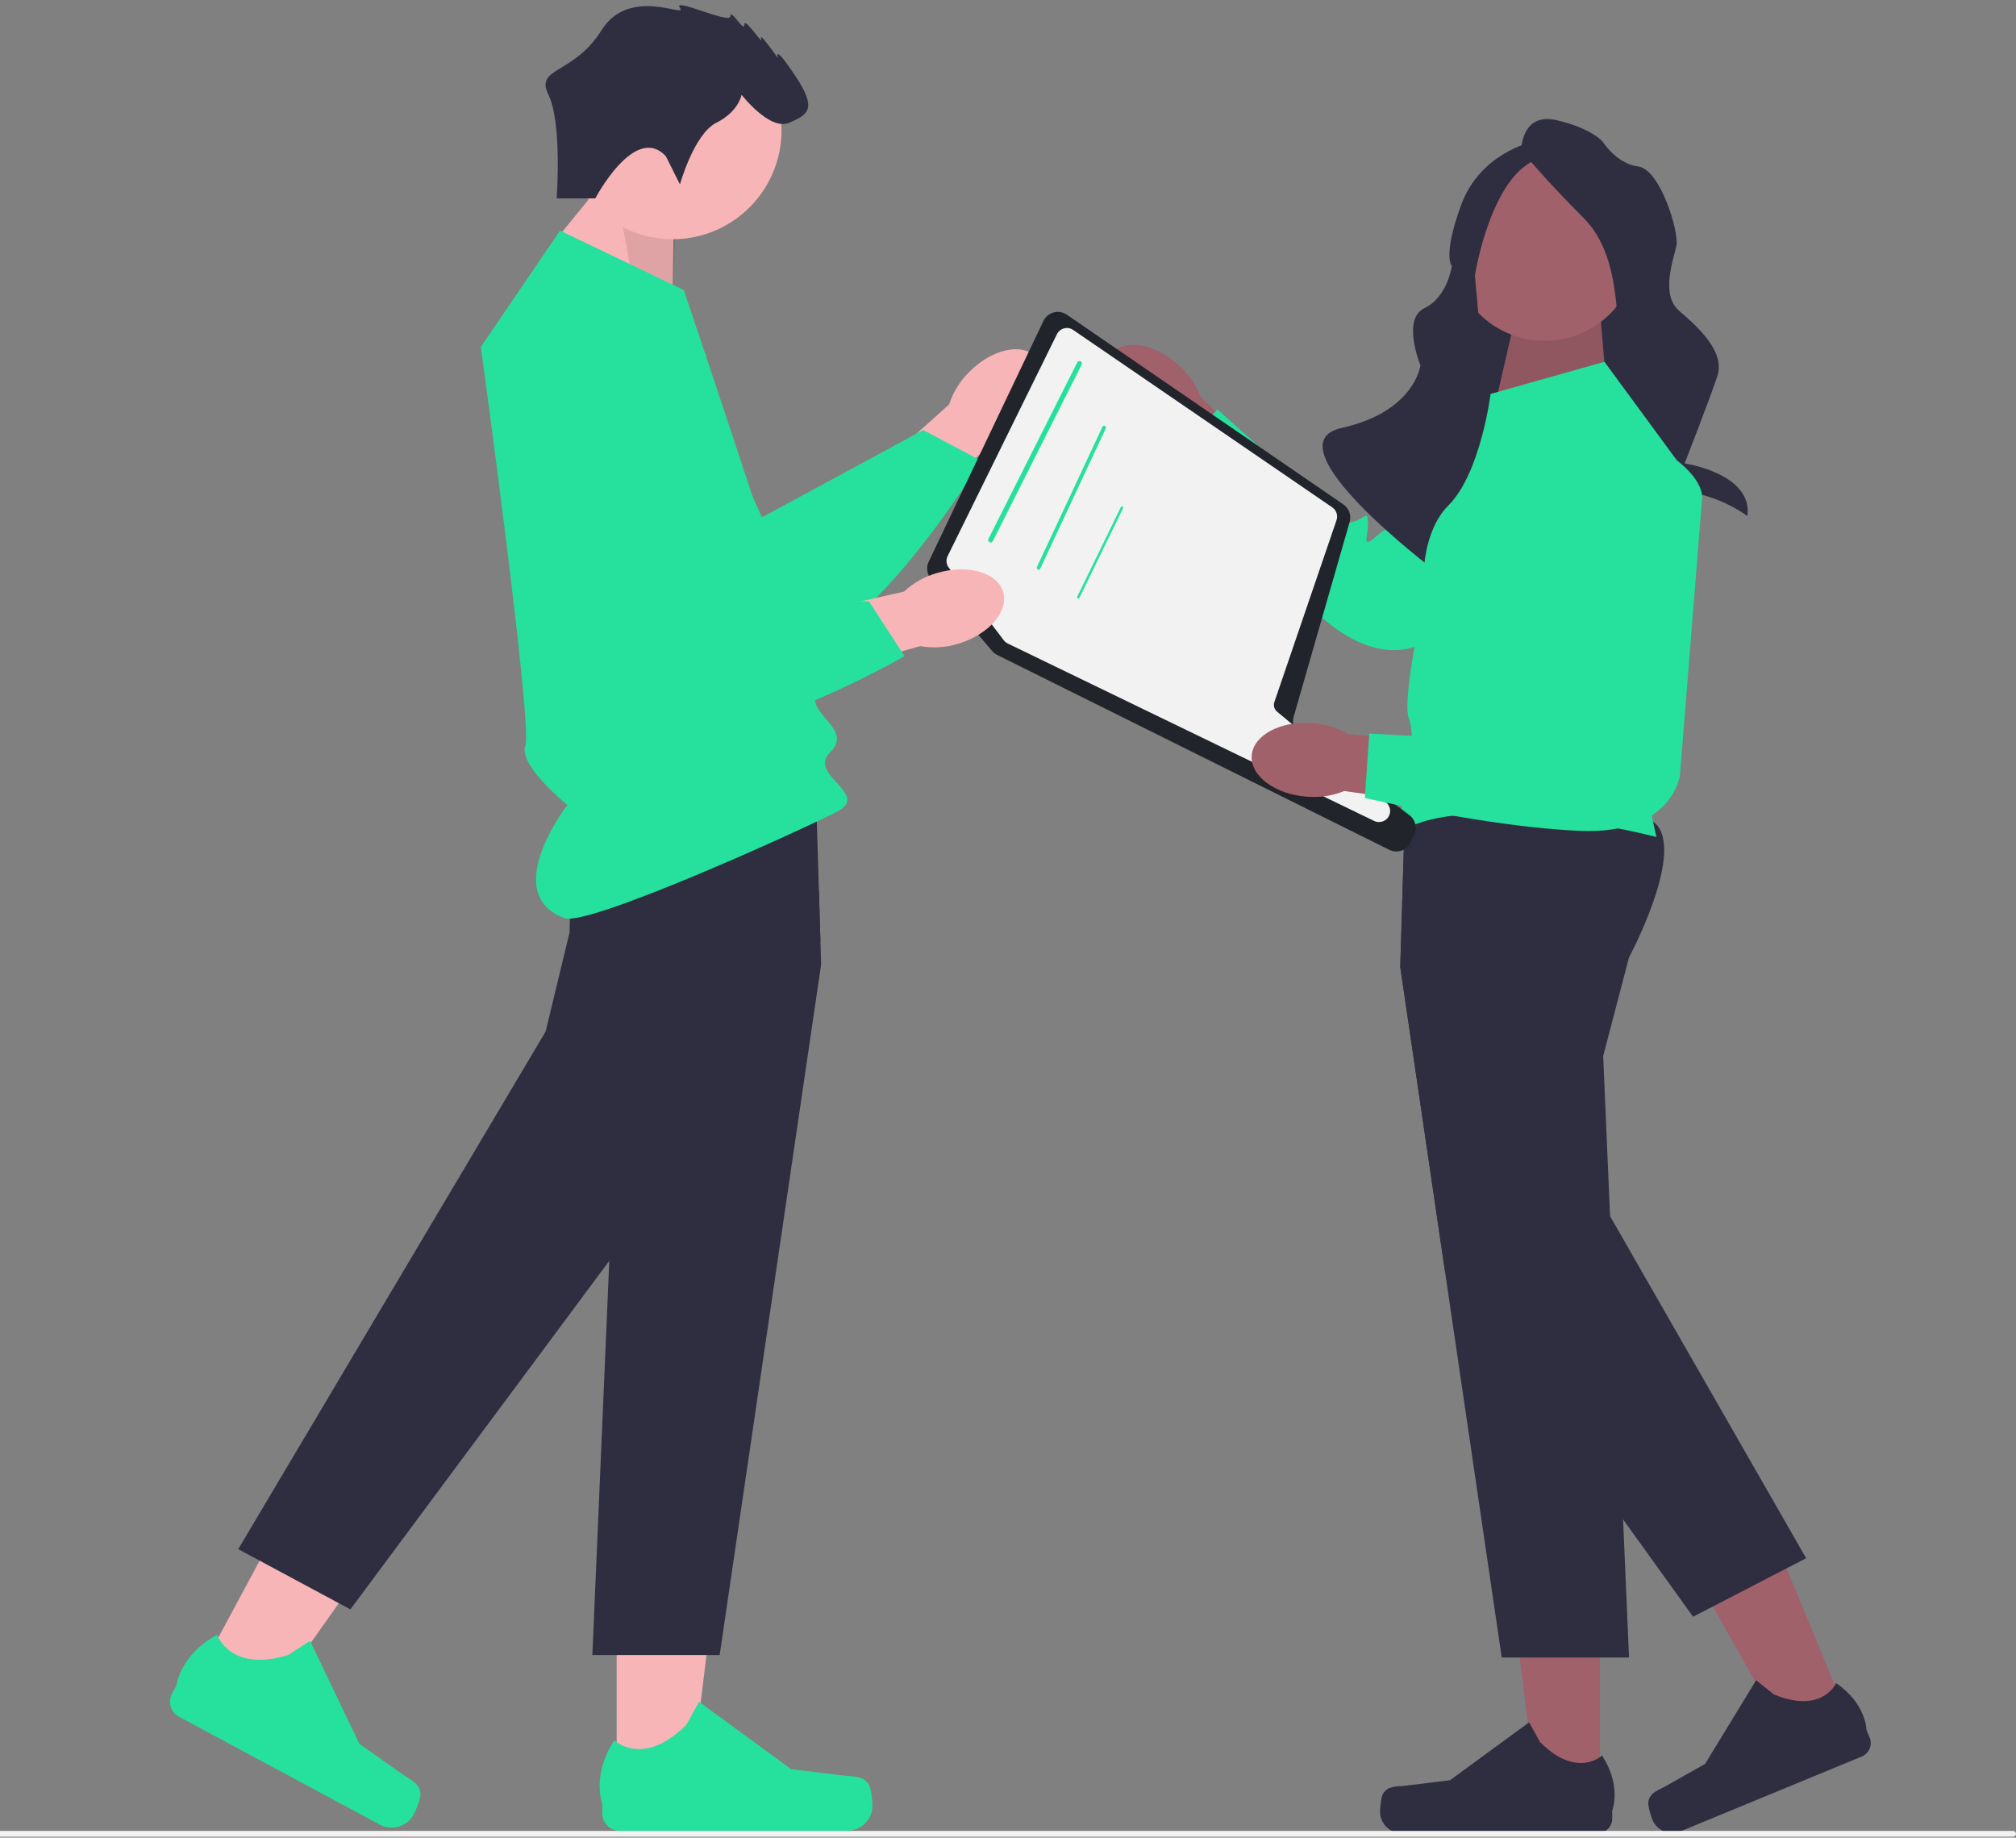 <svg width="350" height="319" viewBox="0 0 350 319" fill="none" xmlns="http://www.w3.org/2000/svg">
<rect x="0" y="0" width="350" height="319" fill="#808080" stroke="none"/>
<g clip-path="url(#clip0_3036_2254)">
<path d="M168.229 64.604C172.125 60.639 177.33 59.435 179.853 61.915C182.376 64.395 181.262 69.619 177.364 73.585C175.828 75.191 173.931 76.406 171.83 77.128L155.108 93.721L147.488 85.708L164.782 70.201C165.468 68.087 166.649 66.167 168.229 64.604Z" fill="#F8B5B7"/>
<path d="M114.749 50.907L132.282 89.802L160.279 74.648L170.298 79.965C170.298 79.965 147.411 118.228 131.741 113.872C116.07 109.517 88.243 70.022 93.257 57.833C98.271 45.644 114.749 50.907 114.749 50.907Z" fill="#25E19D"/>
<path d="M196.022 72.862C191.952 69.076 190.607 63.906 193.017 61.316C195.428 58.726 200.68 59.697 204.751 63.486C206.398 64.977 207.664 66.841 208.443 68.922L225.486 85.185L217.683 93.02L201.711 76.155C199.579 75.528 197.628 74.399 196.022 72.862Z" fill="#A0616A"/>
<path d="M281.869 75.369L248.973 110.392C248.973 110.392 241.586 117.701 229.432 107.16C217.279 96.62 203.767 79.326 203.767 79.326L211.347 71.076L224.774 83.055C224.774 83.055 232.746 86.263 233.301 88.339C233.855 90.414 232.305 91.273 234.796 90.608C237.287 89.943 237.335 88.459 237.491 90.709C237.648 92.959 236.126 95.589 239.004 93.042C241.881 90.495 242.74 92.044 242.74 92.044L263.764 64.194C263.764 64.194 277.35 53.451 281.256 63.081C285.161 72.711 281.869 75.369 281.869 75.369Z" fill="#25E19D"/>
<path d="M107.062 310.126L119.846 310.125L125.928 260.814L107.06 260.816L107.062 310.126Z" fill="#F8B5B7"/>
<path d="M150.862 309.836C151.26 310.507 151.47 312.67 151.47 313.45C151.47 315.846 149.527 317.789 147.131 317.789H107.54C105.905 317.789 104.58 316.464 104.58 314.829V313.18C104.58 313.18 102.622 308.227 106.654 302.12C106.654 302.12 111.665 306.902 119.154 299.413L121.362 295.413L137.347 307.103L146.207 308.194C148.146 308.432 149.865 308.157 150.862 309.836Z" fill="#25E19D"/>
<path d="M254.403 82.572H286.085V35.758L254.403 35.758V82.572Z" fill="#2F2E41"/>
<path d="M278.974 68.298L277.865 54.89H263.112L259.842 69.095L278.974 68.298Z" fill="#A0616A"/>
<path opacity="0.1" d="M278.974 68.298L277.865 54.89H263.112L259.842 69.095L278.974 68.298Z" fill="black"/>
<path d="M116.736 53.403L116.994 36.16L106.361 29.532L94.799 43.675L116.736 53.403Z" fill="#F8B5B7"/>
<path opacity="0.1" d="M116.736 53.403L117.424 36.59L106.361 29.532L110.12 50.339L116.736 53.403Z" fill="black"/>
<path d="M268.165 59.156C277.071 59.156 284.29 51.936 284.29 43.03C284.29 34.124 277.071 26.904 268.165 26.904C259.259 26.904 252.039 34.124 252.039 43.03C252.039 51.936 259.259 59.156 268.165 59.156Z" fill="#A0616A"/>
<path d="M264.098 26.065C264.098 26.065 264.098 19.445 270.245 20.863C276.392 22.282 278.283 24.646 278.283 24.646C278.283 24.646 280.648 28.429 284.431 28.902C288.214 29.375 291.524 40.251 291.051 42.615C290.578 44.979 288.214 51.126 291.524 53.964C294.834 56.801 299.562 61.056 298.144 65.312C296.725 69.568 292.469 80.444 292.469 80.444C292.469 80.444 304.339 82.179 303.369 89.586C303.369 89.586 297.671 85.172 290.105 85.172C282.539 85.172 283.485 71.446 283.485 71.446C283.485 71.446 283.012 62.948 281.594 60.584C280.175 58.219 282.066 44.979 274.973 37.886C267.881 30.793 264.098 26.065 264.098 26.065Z" fill="#2F2E41"/>
<path d="M265.989 24.646C265.989 24.646 257.004 26.537 253.694 35.522C250.384 44.506 252.056 46.178 252.056 46.178C252.056 46.178 251.324 51.588 247.308 53.485C243.292 55.382 246.602 63.421 246.602 63.421C246.602 63.421 245.656 71.459 232.889 74.296C220.121 77.134 248.899 98.89 248.899 98.89C248.899 98.89 246.83 88.622 260.07 88.149C273.31 87.676 257.477 63.421 257.477 63.421L256.059 47.816C256.059 47.816 258.896 29.848 267.407 27.483C275.919 25.119 265.989 24.646 265.989 24.646Z" fill="#2F2E41"/>
<path d="M116.769 41.526C127.213 41.526 135.679 33.059 135.679 22.616C135.679 12.172 127.213 3.705 116.769 3.705C106.325 3.705 97.858 12.172 97.858 22.616C97.858 33.059 106.325 41.526 116.769 41.526Z" fill="#F8B5B7"/>
<path d="M142.558 167.421L124.942 287.295H102.841L105.78 218.868L107.326 182.889L102.841 165.763C102.841 165.763 100.796 161.956 99.073 157.341C97.131 152.134 95.597 145.891 97.874 142.931C98.712 141.839 100.89 141.031 103.85 140.43C105.659 140.06 107.765 139.773 110.037 139.549C123.108 138.256 141.699 139.064 141.699 139.064L142.172 154.66L142.434 163.369L142.558 167.421Z" fill="#2F2E41"/>
<path d="M34.273 291.027L45.536 297.077L74.231 256.517L57.609 247.588L34.273 291.027Z" fill="#F8B5B7"/>
<path d="M72.995 311.501C73.028 312.28 72.189 314.286 71.82 314.973C70.686 317.084 68.055 317.875 65.944 316.741L31.069 298.004C29.628 297.23 29.088 295.435 29.862 293.995L30.642 292.543C30.642 292.543 31.261 287.252 37.703 283.782C37.703 283.782 39.855 290.365 49.996 287.313L53.835 284.834L62.383 302.698L69.672 307.852C71.267 308.98 72.911 309.55 72.995 311.501Z" fill="#25E19D"/>
<path d="M142.434 163.369L133.085 182.115L105.78 218.868L60.829 279.376L41.361 268.919L94.725 179.069L98.884 161.857C98.884 161.857 98.884 159.996 99.073 157.341C99.442 152.086 100.551 143.712 103.851 140.43C104.298 139.983 104.783 139.63 105.311 139.394C106.304 138.947 107.954 139.055 110.038 139.549C118.743 141.628 134.988 150.561 142.172 154.66L142.434 163.369Z" fill="#2F2E41"/>
<path d="M277.773 311.63L266.781 311.629L261.552 269.231L277.775 269.233L277.773 311.63Z" fill="#A0616A"/>
<path d="M240.113 311.381C239.77 311.957 239.59 313.818 239.59 314.488C239.59 316.549 241.26 318.219 243.321 318.219H277.361C278.767 318.219 279.906 317.079 279.906 315.674V314.257C279.906 314.257 281.59 309.997 278.123 304.747C278.123 304.747 273.814 308.858 267.376 302.419L265.477 298.979L251.733 309.031L244.115 309.969C242.448 310.174 240.97 309.937 240.113 311.381Z" fill="#2F2E41"/>
<path d="M321.073 298.677L310.912 302.869L289.906 265.671L304.903 259.484L321.073 298.677Z" fill="#A0616A"/>
<path d="M286.167 312.811C286.07 313.475 286.613 315.263 286.869 315.883C287.654 317.788 289.836 318.694 291.74 317.908L323.207 304.924C324.506 304.388 325.125 302.9 324.589 301.6L324.048 300.29C324.048 300.29 323.98 295.711 318.773 292.18C318.773 292.18 316.358 297.624 307.95 294.128L304.882 291.672L296.012 306.207L289.327 309.979C287.865 310.805 286.408 311.15 286.167 312.811Z" fill="#2F2E41"/>
<path d="M282.816 166.192L278.331 183.318L279.525 211.108L281.506 257.266L281.562 258.568L281.785 263.758L282.816 287.725H260.715L250.875 220.771L243.099 167.85L243.915 140.902L243.958 139.493C243.958 139.493 283.486 137.774 287.783 143.36C292.08 148.946 282.816 166.192 282.816 166.192Z" fill="#2F2E41"/>
<path d="M313.567 270.495L309.82 272.433L295.964 279.604L293.936 280.652L281.785 263.758L250.875 220.771L243.099 167.85L243.915 140.902C247.412 139.789 250.209 139.334 251.627 139.996C258.012 142.982 257.707 162.557 257.707 162.557L261.595 179.829L279.525 211.108L313.567 270.495Z" fill="#2F2E41"/>
<path d="M350 318.329C350 318.608 349.774 318.834 349.496 318.834H0V317.825H349.496C349.774 317.825 350 318.051 350 318.329Z" fill="#F2F2F2"/>
<path d="M97.23 40.027L118.712 50.339C118.712 50.339 141.484 117.795 141.484 121.233C141.484 124.67 147.929 126.818 144.062 130.685C140.195 134.552 151.26 137.827 145.298 140.916C139.336 144.004 102.145 160.9 98.01 159.376C86.604 155.174 98.493 139.733 98.493 139.733C98.493 139.733 89.925 132.833 91.214 129.396C92.503 125.959 83.481 60.221 83.481 60.221L97.23 40.027Z" fill="#25E19D"/>
<path d="M115.614 27.145L118.046 32.01C118.046 32.01 120.479 23.253 124.37 21.308C128.262 19.362 128.748 16.443 128.748 16.443C128.748 16.443 133.613 22.767 137.018 21.308C140.423 19.848 141.883 18.875 137.991 13.038C134.099 7.2 135.072 10.119 135.072 10.119C135.072 10.119 131.667 5.255 132.154 6.714C132.64 8.173 129.235 2.822 129.235 4.282C129.235 5.741 126.803 1.363 126.803 2.822C126.803 4.282 116.587 -0.583 118.046 1.363C119.506 3.309 109.29 -2.529 104.426 5.255C99.561 13.038 92.816 11.598 95.216 16.453C97.615 21.308 96.642 34.442 96.642 34.442H103.351C103.351 34.442 110.263 21.308 115.614 27.145Z" fill="#2F2E41"/>
<path d="M258.781 68.385L259.175 68.274L278.545 62.799L294.013 83.853L283.701 127.678L287.568 145.293C287.568 145.293 256.203 137.13 243.743 144.005C243.743 144.005 242.884 140.087 243.743 138.179C244.603 136.271 245.892 128.33 244.603 124.782C243.314 121.233 247.181 104.476 247.181 104.476C247.181 104.476 245.892 93.305 251.477 87.719C257.063 82.134 258.781 68.385 258.781 68.385Z" fill="#25E19D"/>
<path d="M241.188 147.52L173.121 113.693C172.783 113.525 172.487 113.293 172.242 113.004L161.621 100.487C160.917 99.657 160.764 98.486 161.233 97.503L181.147 55.721C181.496 54.989 182.146 54.448 182.929 54.237C183.714 54.027 184.546 54.17 185.215 54.629L233.218 87.556C234.204 88.232 234.644 89.458 234.314 90.606L224.568 124.522C224.302 125.45 224.641 126.462 225.413 127.041L244.693 141.501C245.731 142.28 246.09 143.7 245.546 144.878L244.937 146.2C244.62 146.885 244.054 147.401 243.342 147.652C243.04 147.758 242.728 147.811 242.418 147.811C241.997 147.811 241.578 147.714 241.188 147.52Z" fill="#21252B"/>
<path d="M240.645 139.287L221.698 123.523C221.534 123.385 221.405 123.218 221.315 123.033C221.143 122.685 221.109 122.268 221.238 121.886L232.035 90.293C232.314 89.477 232.014 88.566 231.3 88.076L186.315 57.278C185.856 56.96 185.28 56.861 184.738 57.003C184.193 57.145 183.742 57.514 183.492 58.017L164.527 96.527C164.24 97.107 164.261 97.773 164.579 98.328C164.618 98.405 164.665 98.478 164.721 98.547L174.259 111.136C174.444 111.376 174.685 111.574 174.955 111.707L238.57 142.509C238.837 142.638 239.124 142.703 239.412 142.703C239.911 142.703 240.409 142.509 240.779 142.135C240.822 142.088 240.865 142.045 240.908 141.994C241.208 141.628 241.363 141.16 241.341 140.683C241.316 140.142 241.062 139.635 240.645 139.287Z" fill="#F2F2F2"/>
<path d="M171.99 94.164C172.147 94.164 172.298 94.078 172.374 93.928L187.794 63.293C187.901 63.081 187.816 62.822 187.604 62.716C187.391 62.608 187.134 62.694 187.027 62.906L171.607 93.541C171.5 93.754 171.585 94.012 171.797 94.118C171.859 94.15 171.925 94.164 171.99 94.164Z" fill="#25E19D"/>
<path d="M180.316 98.897C180.432 98.897 180.544 98.828 180.6 98.709L191.966 74.391C192.045 74.223 191.982 74.018 191.826 73.933C191.669 73.848 191.479 73.916 191.4 74.084L180.034 98.402C179.955 98.57 180.018 98.775 180.174 98.86C180.22 98.885 180.269 98.897 180.316 98.897Z" fill="#25E19D"/>
<path d="M187.211 103.896C187.288 103.896 187.363 103.853 187.4 103.776L194.977 88.213C195.03 88.105 194.988 87.974 194.884 87.92C194.779 87.865 194.653 87.909 194.6 88.017L187.023 103.58C186.97 103.688 187.012 103.819 187.116 103.873C187.147 103.889 187.179 103.896 187.211 103.896Z" fill="#25E19D"/>
<path d="M162.69 99.467C168.022 97.892 173.156 99.366 174.158 102.759C175.16 106.152 171.65 110.179 166.316 111.754C164.194 112.412 161.946 112.553 159.758 112.164L137.084 118.553L134.312 107.848L156.96 102.687C158.585 101.171 160.55 100.067 162.69 99.467Z" fill="#F8B5B7"/>
<path d="M122.585 61.531L119.031 104.046L150.865 104.389L157.043 113.902C157.043 113.902 118.459 136.243 106.873 124.827C95.288 113.412 90.133 65.375 100.433 57.152C110.734 48.929 122.585 61.531 122.585 61.531Z" fill="#25E19D"/>
<path d="M226.866 138.295C221.322 137.877 217.044 134.679 217.311 131.151C217.577 127.623 222.286 125.102 227.832 125.521C230.05 125.657 232.202 126.323 234.11 127.462L257.576 129.528L256.372 140.52L233.366 137.316C231.309 138.157 229.08 138.493 226.866 138.295Z" fill="#A0616A"/>
<path d="M295.494 86.661L291.66 134.557C291.66 134.557 290.452 144.878 274.377 144.231C258.303 143.584 236.951 138.51 236.951 138.51L237.723 127.332L255.691 128.308C255.691 128.308 263.921 125.837 265.65 127.113C267.378 128.388 266.704 130.026 268.234 127.952C269.765 125.877 268.876 124.688 270.403 126.348C271.93 128.009 272.383 131.013 273.041 127.227C273.698 123.44 275.337 124.115 275.337 124.115L274.375 89.233C274.375 89.233 278.281 72.36 287.344 77.444C296.407 82.529 295.494 86.661 295.494 86.661Z" fill="#25E19D"/>
</g>
<defs>
<clipPath id="clip0_3036_2254">
<rect width="350" height="317.937" fill="white" transform="translate(0 0.896)"/>
</clipPath>
</defs>
</svg>

